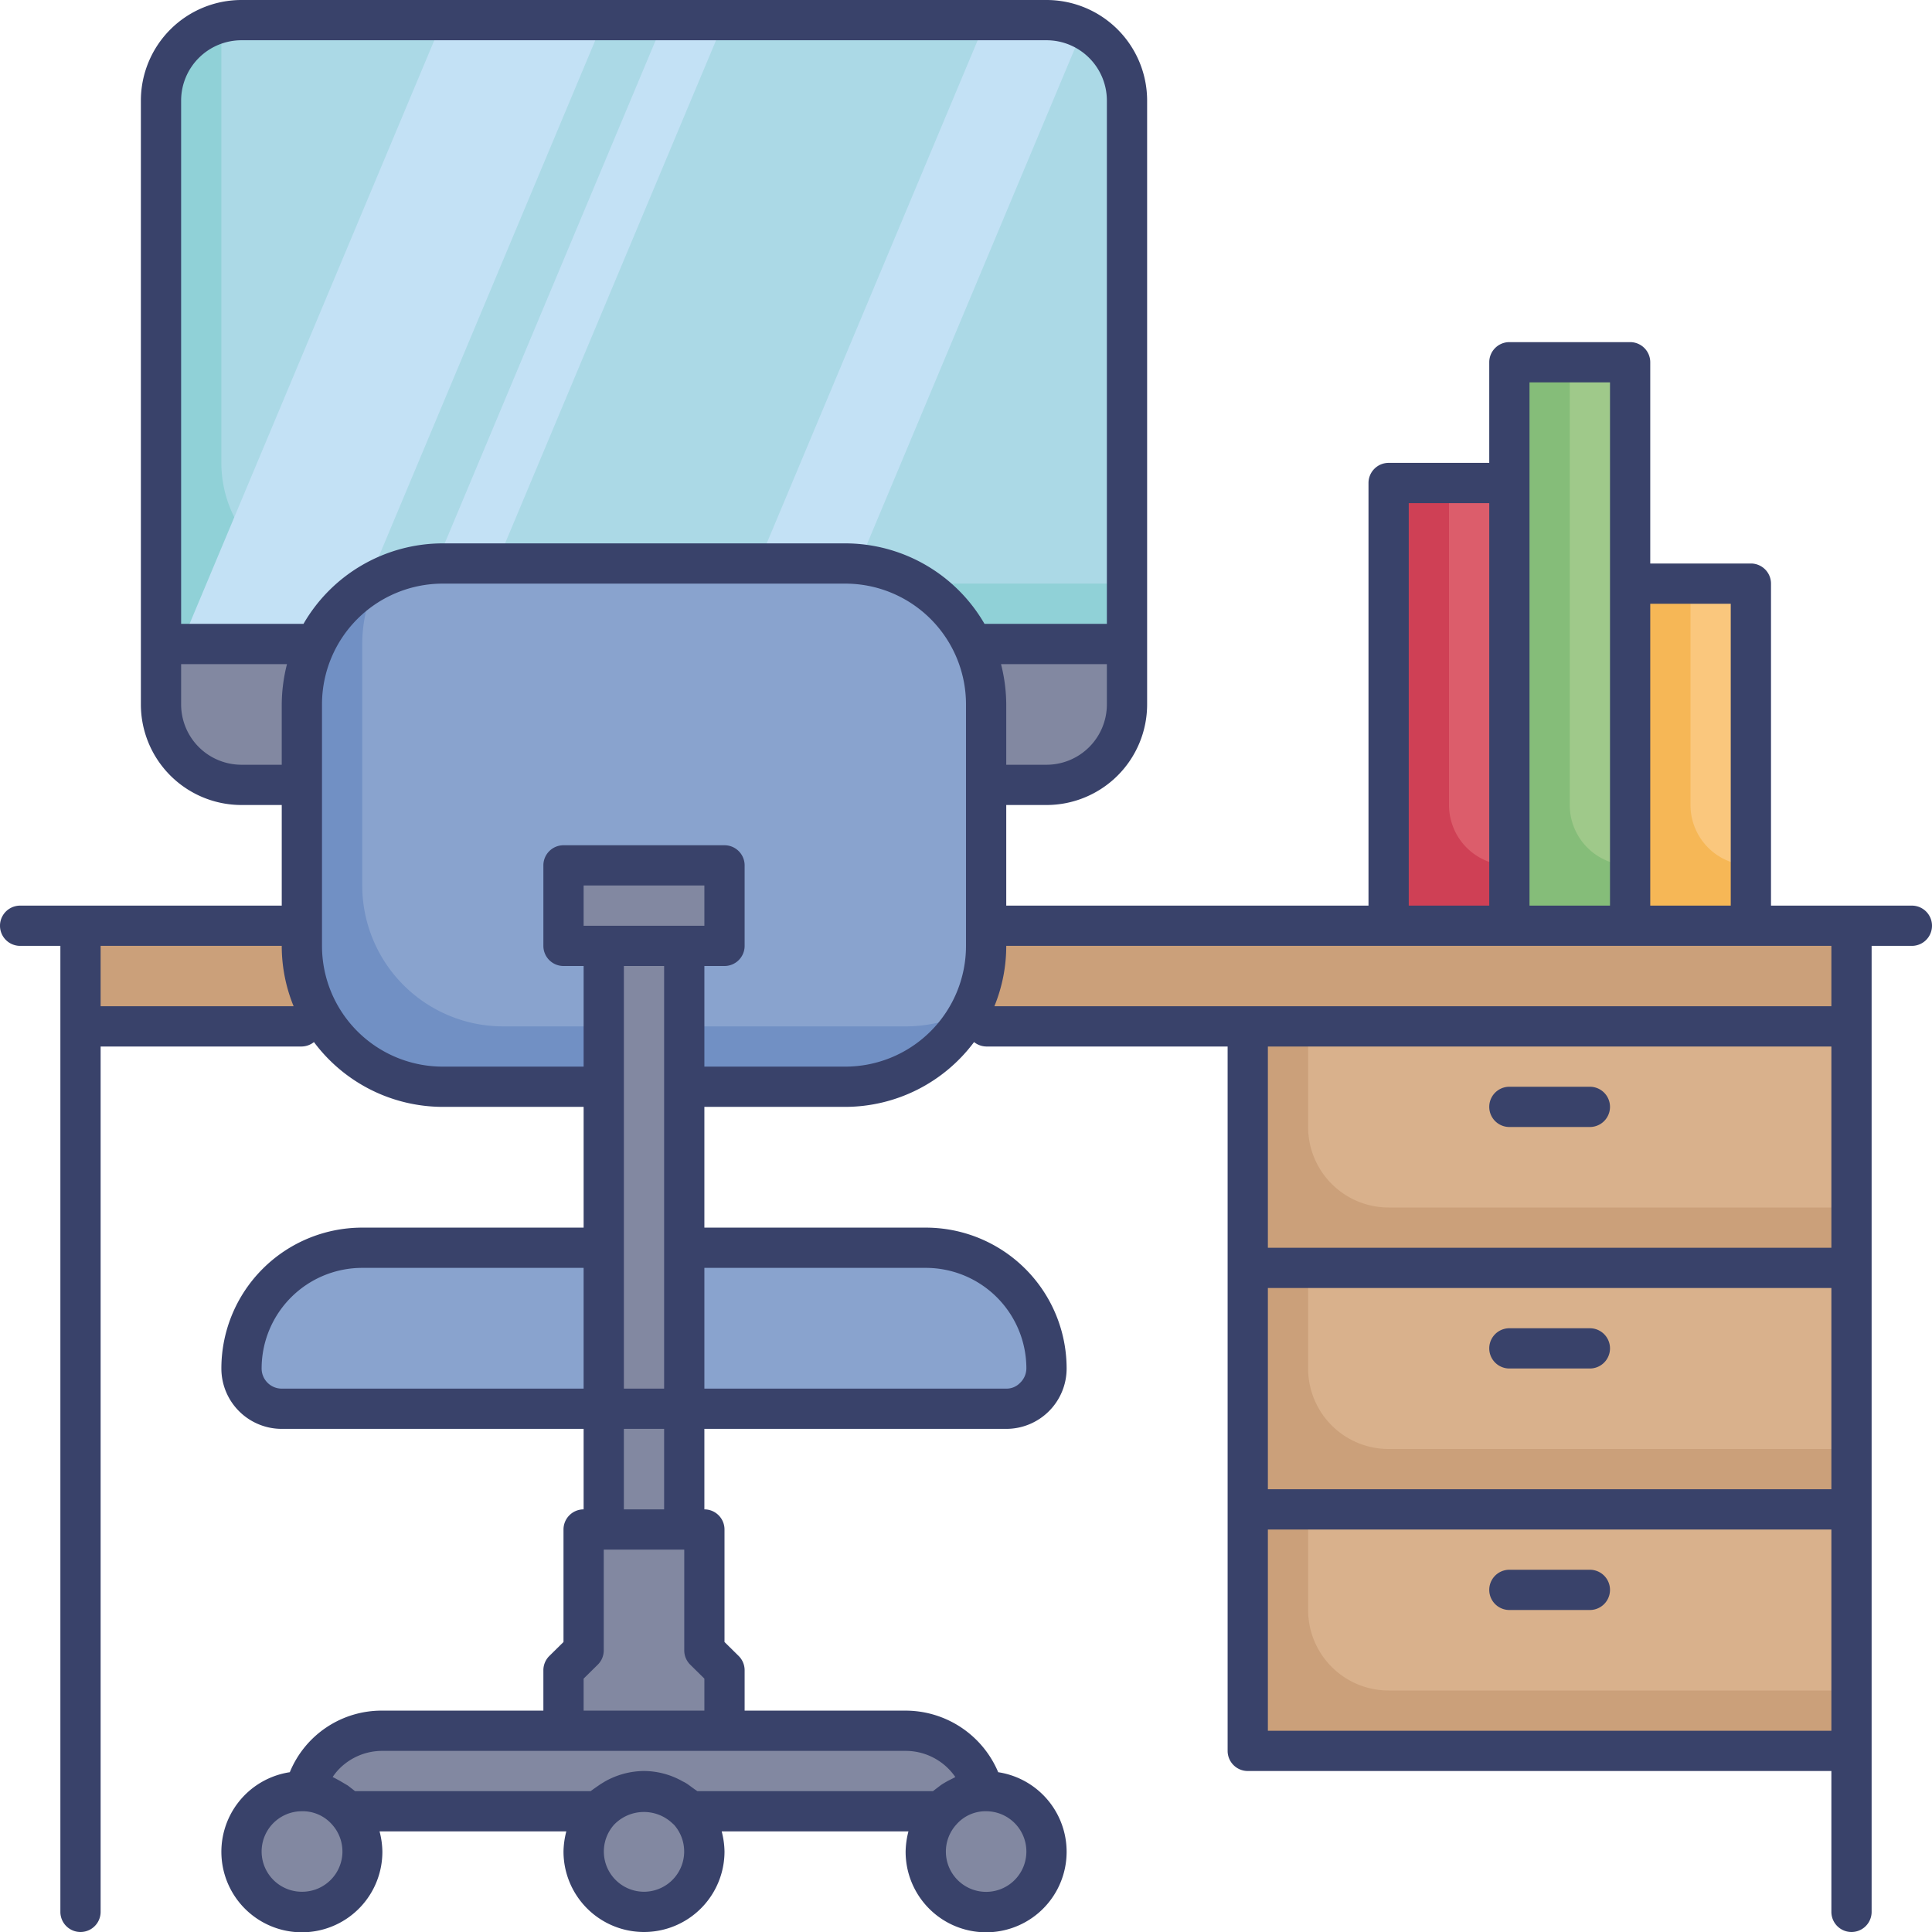 <svg id="Layer_1" data-name="Layer 1" xmlns="http://www.w3.org/2000/svg" viewBox="0 0 96 96"><defs><style>.cls-1{fill:#90d1d7;}.cls-2{fill:#abd9e6;}.cls-3{fill:#c3e1f5;}.cls-4{fill:#8288a1;}.cls-5{fill:#cba07a;}.cls-6{fill:#d9b18c;}.cls-7{fill:#7190c4;}.cls-8{fill:#89a3ce;}.cls-9{fill:#85bd79;}.cls-10{fill:#9fc98a;}.cls-11{fill:#cf4055;}.cls-12{fill:#dc5d6b;}.cls-13{fill:#f6b756;}.cls-14{fill:#fac77d;}.cls-15{fill:#39426a;}</style></defs><title>office, desk, computer, monitor, chair, furniture, furnishing, interior, decor</title><rect class="cls-1" x="8" y="1" width="48" height="38" rx="4"/><path class="cls-2" d="M11,1H52a4,4,0,0,1,4,4V29a0,0,0,0,1,0,0H17a6,6,0,0,1-6-6V1A0,0,0,0,1,11,1Z"/><polygon class="cls-3" points="17 32 9 32 22 1 30 1 17 32"/><polygon class="cls-3" points="41 32 36 32 49 1 54 1 41 32"/><polygon class="cls-3" points="23 32 20 32 33 1 36 1 23 32"/><path class="cls-4" d="M56,32v3a4,4,0,0,1-4,4H12a4,4,0,0,1-4-4V32Z"/><polygon class="cls-5" points="15 46 4 46 4 51 15 51 49 51 62 51 92 51 92 46 87 46 81 46 75 46 69 46 49 46 15 46"/><rect class="cls-5" x="62" y="51" width="30" height="12"/><path class="cls-6" d="M92,51v9H69a4,4,0,0,1-4-4V51Z"/><rect class="cls-5" x="62" y="63" width="30" height="12"/><rect class="cls-5" x="62" y="75" width="30" height="12"/><path class="cls-6" d="M92,75v9H69a4,4,0,0,1-4-4V75Z"/><path class="cls-6" d="M92,63v9H69a4,4,0,0,1-4-4V63Z"/><path class="cls-7" d="M49,35V47a7,7,0,0,1-7,7H22a7,7,0,0,1-7-7V35a7,7,0,0,1,7-7H42A7,7,0,0,1,49,35Z"/><path class="cls-8" d="M49,35V47a7,7,0,0,1-.78,3.22A7,7,0,0,1,45,51H25a7,7,0,0,1-7-7V32a7,7,0,0,1,.78-3.22A7,7,0,0,1,22,28H42A7,7,0,0,1,49,35Z"/><path class="cls-8" d="M52,68a2,2,0,0,1-2,2H14a2,2,0,0,1-2-2,6,6,0,0,1,1.76-4.24A5.94,5.94,0,0,1,18,62H46a6,6,0,0,1,5.68,4.08A5.82,5.82,0,0,1,52,68Z"/><path class="cls-8" d="M51.68,66.08a1.7,1.7,0,0,1-.27.33A2,2,0,0,1,50,67H14a2,2,0,0,1-1.68-.92,5.83,5.83,0,0,1,1.44-2.32A5.94,5.94,0,0,1,18,62H46A6,6,0,0,1,51.68,66.08Z"/><rect class="cls-4" x="30" y="70" width="4" height="6"/><polygon class="cls-4" points="35 82 35 76 29 76 29 82 28 83 28 86 29 86 35 86 36 86 36 83 35 82"/><path class="cls-4" d="M48.87,89a2.91,2.91,0,0,0-2.1,1H34.23a3,3,0,0,0-4.46,0H17.23a2.91,2.91,0,0,0-2.1-1,4,4,0,0,1,1-1.84A4,4,0,0,1,19,86H45A4,4,0,0,1,48.87,89Z"/><path class="cls-4" d="M52,92a3,3,0,0,1-6,0,3,3,0,0,1,.77-2,2.91,2.91,0,0,1,2.1-1H49A3,3,0,0,1,52,92Z"/><path class="cls-4" d="M35,92a3,3,0,0,1-6,0,3,3,0,0,1,6,0Z"/><path class="cls-4" d="M18,92a3,3,0,1,1-3-3h.13a2.91,2.91,0,0,1,2.1,1A3,3,0,0,1,18,92Z"/><rect class="cls-9" x="75" y="18" width="6" height="28"/><path class="cls-10" d="M81,18V43h0a3,3,0,0,1-3-3V18Z"/><rect class="cls-11" x="69" y="24" width="6" height="22"/><path class="cls-12" d="M75,24V43h0a3,3,0,0,1-3-3V24Z"/><rect class="cls-13" x="81" y="29" width="6" height="17"/><path class="cls-14" d="M87,29V43h0a3,3,0,0,1-3-3V29Z"/><rect class="cls-4" x="28" y="43" width="8" height="4"/><rect class="cls-4" x="30" y="47" width="4" height="23"/><path class="cls-15" d="M95,45H88V29a1,1,0,0,0-1-1H82V18a1,1,0,0,0-1-1H75a1,1,0,0,0-1,1v5H69a1,1,0,0,0-1,1V45H50V40h2a5,5,0,0,0,5-5V5a5,5,0,0,0-5-5H12A5,5,0,0,0,7,5V35a5,5,0,0,0,5,5h2v5H1a1,1,0,0,0,0,2H3V95a1,1,0,0,0,2,0V52H15a1,1,0,0,0,.6-.22A8,8,0,0,0,22,55h7v6H18a7,7,0,0,0-7,7,3,3,0,0,0,3,3H29v4a1,1,0,0,0-1,1v5.59l-.71.7A1,1,0,0,0,27,83v2H19a4.93,4.93,0,0,0-4.6,3.06A4,4,0,1,0,19,92a4.16,4.16,0,0,0-.14-1h9.28A4.23,4.23,0,0,0,28,92a4,4,0,0,0,8,0,4.16,4.16,0,0,0-.14-1h9.28A4.23,4.23,0,0,0,45,92a4,4,0,1,0,4.6-3.94A5,5,0,0,0,45,85H37V83a1,1,0,0,0-.29-.71l-.71-.7V76a1,1,0,0,0-1-1V71H50a3,3,0,0,0,3-3,7,7,0,0,0-7-7H35V55h7a8,8,0,0,0,6.4-3.22A1,1,0,0,0,49,52H61V87a1,1,0,0,0,1,1H91v7a1,1,0,0,0,2,0V47h2a1,1,0,0,0,0-2ZM86,30V45H82V30ZM76,19h4V45H76V19Zm-6,6h4V45H70ZM52,38H50V35a8.24,8.24,0,0,0-.26-2H55v2A3,3,0,0,1,52,38ZM12,2H52a3,3,0,0,1,3,3V31H48.92A8,8,0,0,0,42,27H22a8,8,0,0,0-6.92,4H9V5A3,3,0,0,1,12,2Zm0,36a3,3,0,0,1-3-3V33h5.26A8.24,8.24,0,0,0,14,35v3ZM5,50V47h9a7.9,7.9,0,0,0,.59,3Zm29-4H29V44h6v2Zm-1,2V69H31V48ZM13,68a5,5,0,0,1,5-5H29v6H14A1,1,0,0,1,13,68Zm2,26a2,2,0,0,1,0-4h.1a1.94,1.94,0,0,1,1.4.66A2,2,0,0,1,15,94Zm17,0a2,2,0,0,1-1.48-3.34,2.06,2.06,0,0,1,2.86-.09l.11.1A2,2,0,0,1,32,94Zm19-2a2,2,0,1,1-3.48-1.34A1.93,1.93,0,0,1,48.91,90H49A2,2,0,0,1,51,92Zm-3.53-3.7-.11.06-.26.13c-.12.07-.25.14-.36.22l-.25.19-.13.1H34.65l-.16-.11-.3-.22a1.74,1.74,0,0,0-.26-.15A3.93,3.93,0,0,0,32,88a4,4,0,0,0-1.94.52l-.23.14-.33.23-.15.11H17.64l-.14-.11-.22-.17-.39-.23-.24-.13-.12-.06a2.72,2.72,0,0,1,.34-.42A3,3,0,0,1,19,87H45A3,3,0,0,1,47.47,88.3ZM29,85V83.41l.71-.7A1,1,0,0,0,30,82V77h4v5a1,1,0,0,0,.29.71l.71.7V85Zm2-10V71h2v4ZM46,63a5,5,0,0,1,5,5,1,1,0,0,1-.31.71A.93.93,0,0,1,50,69H35V63ZM42,53H35V48h1a1,1,0,0,0,1-1V43a1,1,0,0,0-1-1H28a1,1,0,0,0-1,1v4a1,1,0,0,0,1,1h1v5H22a6,6,0,0,1-6-6V35a6,6,0,0,1,6-6H42a6,6,0,0,1,6,6V47A6,6,0,0,1,42,53ZM63,64H91V74H63Zm28-2H63V52H91ZM63,86V76H91V86ZM91,50H49.41A7.9,7.9,0,0,0,50,47H91Z"/><path class="cls-15" d="M75,56h4a1,1,0,0,0,0-2H75a1,1,0,0,0,0,2Z"/><path class="cls-15" d="M79,66H75a1,1,0,0,0,0,2h4a1,1,0,0,0,0-2Z"/><path class="cls-15" d="M79,78H75a1,1,0,0,0,0,2h4a1,1,0,0,0,0-2Z"/></svg>
